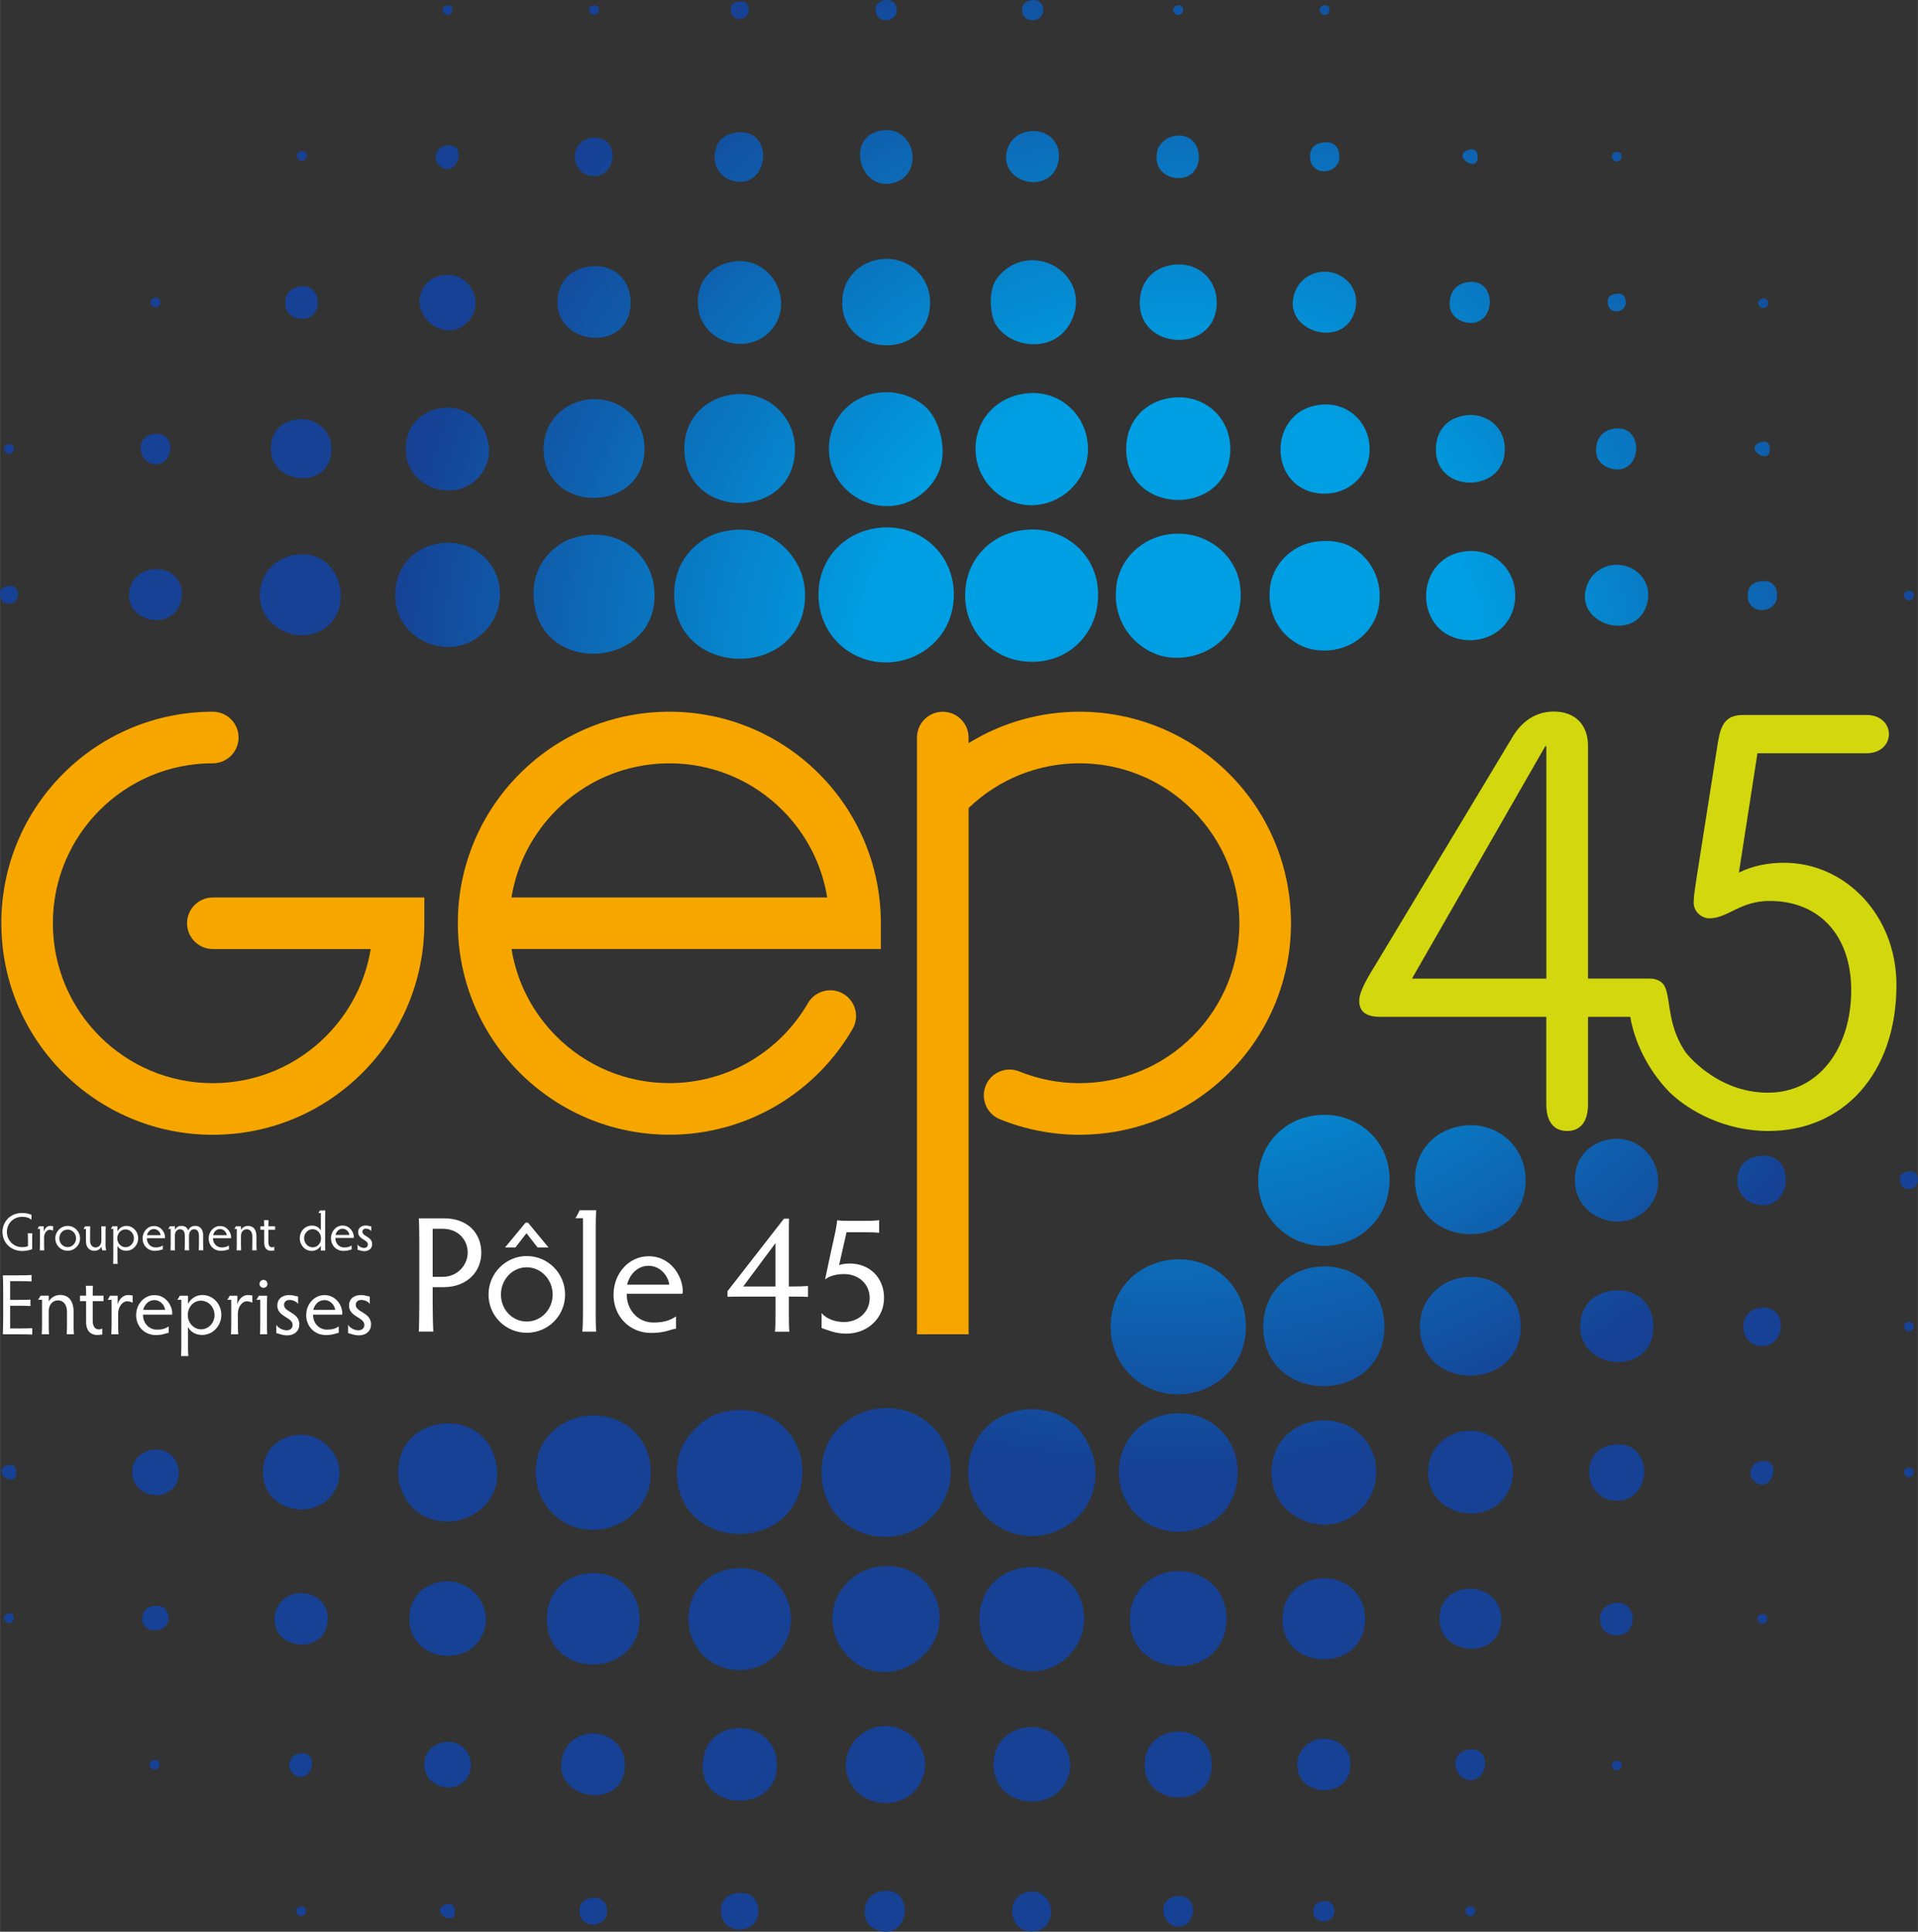 <?xml version="1.0" encoding="UTF-8"?>
<svg xmlns="http://www.w3.org/2000/svg" xmlns:xlink="http://www.w3.org/1999/xlink" id="Calque_1" width="172.66mm" height="173.88mm" viewBox="0 0 489.42 492.9">
  <rect x="0" y="0" width="489.42" height="492.9" fill="#333333" stroke="none"/>
  <defs>
    <style>.cls-1{fill:url(#radial-gradient-30);}.cls-1,.cls-2,.cls-3,.cls-4,.cls-5,.cls-6,.cls-7,.cls-8,.cls-9,.cls-10,.cls-11,.cls-12,.cls-13,.cls-14,.cls-15,.cls-16,.cls-17,.cls-18,.cls-19,.cls-20,.cls-21,.cls-22,.cls-23,.cls-24,.cls-25,.cls-26,.cls-27,.cls-28,.cls-29,.cls-30,.cls-31,.cls-32,.cls-33,.cls-34,.cls-35,.cls-36,.cls-37,.cls-38,.cls-39,.cls-40,.cls-41,.cls-42,.cls-43,.cls-44,.cls-45,.cls-46,.cls-47,.cls-48,.cls-49,.cls-50,.cls-51,.cls-52,.cls-53,.cls-54,.cls-55,.cls-56,.cls-57,.cls-58,.cls-59,.cls-60,.cls-61,.cls-62,.cls-63,.cls-64,.cls-65,.cls-66,.cls-67,.cls-68,.cls-69,.cls-70,.cls-71,.cls-72,.cls-73,.cls-74,.cls-75,.cls-76,.cls-77,.cls-78,.cls-79,.cls-80,.cls-81,.cls-82,.cls-83,.cls-84,.cls-85,.cls-86,.cls-87,.cls-88,.cls-89,.cls-90,.cls-91,.cls-92,.cls-93,.cls-94,.cls-95,.cls-96,.cls-97,.cls-98,.cls-99,.cls-100,.cls-101,.cls-102,.cls-103,.cls-104,.cls-105,.cls-106,.cls-107,.cls-108,.cls-109,.cls-110,.cls-111,.cls-112,.cls-113,.cls-114{fill-rule:evenodd;}.cls-2{fill:url(#radial-gradient-33);}.cls-3{fill:url(#radial-gradient-32);}.cls-4{fill:url(#radial-gradient-40);}.cls-5{fill:url(#radial-gradient-45);}.cls-6{fill:url(#radial-gradient-46);}.cls-7{fill:url(#radial-gradient-20);}.cls-8{fill:url(#radial-gradient-21);}.cls-9{fill:url(#radial-gradient-48);}.cls-10{fill:url(#radial-gradient-47);}.cls-11{fill:url(#radial-gradient-57);}.cls-12{fill:url(#radial-gradient-58);}.cls-13{fill:url(#radial-gradient-49);}.cls-14{fill:url(#radial-gradient-41);}.cls-15{fill:url(#radial-gradient-42);}.cls-16{fill:url(#radial-gradient-43);}.cls-17{fill:url(#radial-gradient-44);}.cls-18{fill:url(#radial-gradient-56);}.cls-19{fill:url(#radial-gradient-50);}.cls-20{fill:url(#radial-gradient-55);}.cls-21{fill:url(#radial-gradient-54);}.cls-22{fill:url(#radial-gradient-53);}.cls-23{fill:url(#radial-gradient-25);}.cls-24{fill:url(#radial-gradient-52);}.cls-25{fill:url(#radial-gradient-59);}.cls-26{fill:url(#radial-gradient-51);}.cls-27{fill:url(#radial-gradient-34);}.cls-28{fill:url(#radial-gradient-29);}.cls-29{fill:url(#radial-gradient-28);}.cls-30{fill:url(#radial-gradient-23);}.cls-31{fill:url(#radial-gradient-35);}.cls-32{fill:url(#radial-gradient-22);}.cls-33{fill:url(#radial-gradient-27);}.cls-34{fill:url(#radial-gradient-26);}.cls-35{fill:url(#radial-gradient-24);}.cls-36{fill:url(#radial-gradient-39);}.cls-37{fill:url(#radial-gradient-36);}.cls-38{fill:url(#radial-gradient-37);}.cls-39{fill:url(#radial-gradient-31);}.cls-40{fill:url(#radial-gradient-38);}.cls-41{fill:url(#radial-gradient-13);}.cls-42{fill:url(#radial-gradient-14);}.cls-43{fill:url(#radial-gradient-12);}.cls-44{fill:url(#radial-gradient-15);}.cls-45{fill:url(#radial-gradient-16);}.cls-46{fill:url(#radial-gradient-17);}.cls-47{fill:url(#radial-gradient-18);}.cls-48{fill:url(#radial-gradient-11);}.cls-49{fill:url(#radial-gradient-10);}.cls-50{fill:url(#radial-gradient-19);}.cls-51{fill:url(#radial-gradient-88);}.cls-52{fill:url(#radial-gradient-82);}.cls-53{fill:url(#radial-gradient-85);}.cls-54{fill:url(#radial-gradient-80);}.cls-55{fill:url(#radial-gradient-84);}.cls-56{fill:url(#radial-gradient-89);}.cls-57{fill:url(#radial-gradient-87);}.cls-58{fill:url(#radial-gradient-86);}.cls-59{fill:url(#radial-gradient-83);}.cls-60{fill:url(#radial-gradient-78);}.cls-61{fill:url(#radial-gradient-77);}.cls-62{fill:url(#radial-gradient-79);}.cls-63{fill:url(#radial-gradient-75);}.cls-64{fill:url(#radial-gradient-62);}.cls-65{fill:url(#radial-gradient-61);}.cls-66{fill:url(#radial-gradient-60);}.cls-67{fill:url(#radial-gradient-65);}.cls-68{fill:url(#radial-gradient-63);}.cls-69{fill:url(#radial-gradient-64);}.cls-70{fill:url(#radial-gradient-66);}.cls-71{fill:url(#radial-gradient-91);}.cls-72{fill:url(#radial-gradient-93);}.cls-73{fill:url(#radial-gradient-92);}.cls-74{fill:url(#radial-gradient-94);}.cls-75{fill:url(#radial-gradient-99);}.cls-76{fill:url(#radial-gradient-71);}.cls-77{fill:url(#radial-gradient-72);}.cls-78{fill:url(#radial-gradient-70);}.cls-79{fill:url(#radial-gradient-76);}.cls-80{fill:url(#radial-gradient-74);}.cls-81{fill:url(#radial-gradient-73);}.cls-82{fill:url(#radial-gradient-68);}.cls-83{fill:url(#radial-gradient-67);}.cls-84{fill:url(#radial-gradient-69);}.cls-85{fill:url(#radial-gradient-90);}.cls-86{fill:url(#radial-gradient-81);}.cls-87{fill:url(#radial-gradient-95);}.cls-88{fill:url(#radial-gradient-96);}.cls-89{fill:url(#radial-gradient-97);}.cls-90{fill:url(#radial-gradient-98);}.cls-91{fill:url(#radial-gradient);}.cls-115{fill:#f7a600;}.cls-116{fill:#fff;}.cls-117{fill:#d3d80e;}.cls-92{fill:url(#radial-gradient-110);}.cls-93{fill:url(#radial-gradient-111);}.cls-94{fill:url(#radial-gradient-114);}.cls-95{fill:url(#radial-gradient-113);}.cls-96{fill:url(#radial-gradient-112);}.cls-97{fill:url(#radial-gradient-104);}.cls-98{fill:url(#radial-gradient-106);}.cls-99{fill:url(#radial-gradient-109);}.cls-100{fill:url(#radial-gradient-107);}.cls-101{fill:url(#radial-gradient-105);}.cls-102{fill:url(#radial-gradient-108);}.cls-103{fill:url(#radial-gradient-103);}.cls-104{fill:url(#radial-gradient-102);}.cls-105{fill:url(#radial-gradient-101);}.cls-106{fill:url(#radial-gradient-100);}.cls-107{fill:url(#radial-gradient-5);}.cls-108{fill:url(#radial-gradient-3);}.cls-109{fill:url(#radial-gradient-6);}.cls-110{fill:url(#radial-gradient-2);}.cls-111{fill:url(#radial-gradient-4);}.cls-112{fill:url(#radial-gradient-9);}.cls-113{fill:url(#radial-gradient-8);}.cls-114{fill:url(#radial-gradient-7);}</style>
    <radialGradient id="radial-gradient" cx="298.64" cy="175.65" fx="298.64" fy="175.65" r="314.28" gradientTransform="matrix(1, 0, 0, 1, 0, 0)" gradientUnits="userSpaceOnUse">
      <stop offset=".25" stop-color="#009fe3"></stop>
      <stop offset=".64" stop-color="#164194"></stop>
    </radialGradient>
    <radialGradient id="radial-gradient-2" cx="298.64" fx="298.64" r="314.28" xlink:href="#radial-gradient"></radialGradient>
    <radialGradient id="radial-gradient-3" cx="298.69" cy="175.7" fx="298.69" fy="175.7" r="314.4" xlink:href="#radial-gradient"></radialGradient>
    <radialGradient id="radial-gradient-4" cx="298.63" cy="175.61" fx="298.63" fy="175.61" r="314.25" xlink:href="#radial-gradient"></radialGradient>
    <radialGradient id="radial-gradient-5" cx="298.65" cy="175.61" fx="298.65" fy="175.61" r="314.25" xlink:href="#radial-gradient"></radialGradient>
    <radialGradient id="radial-gradient-6" cx="298.65" cy="175.61" fx="298.65" fy="175.61" r="314.21" xlink:href="#radial-gradient"></radialGradient>
    <radialGradient id="radial-gradient-7" cx="298.66" cy="175.61" fx="298.66" fy="175.61" r="314.22" xlink:href="#radial-gradient"></radialGradient>
    <radialGradient id="radial-gradient-8" cx="298.65" cy="175.66" fx="298.65" fy="175.66" r="314.3" xlink:href="#radial-gradient"></radialGradient>
    <radialGradient id="radial-gradient-9" cx="298.65" cy="175.67" fx="298.65" fy="175.67" r="314.34" xlink:href="#radial-gradient"></radialGradient>
    <radialGradient id="radial-gradient-10" cx="298.65" cy="175.67" fx="298.65" fy="175.67" r="314.32" xlink:href="#radial-gradient"></radialGradient>
    <radialGradient id="radial-gradient-11" cx="298.65" cy="175.67" fx="298.65" fy="175.67" r="314.33" xlink:href="#radial-gradient"></radialGradient>
    <radialGradient id="radial-gradient-12" cx="298.65" cy="175.67" fx="298.65" fy="175.67" r="314.33" xlink:href="#radial-gradient"></radialGradient>
    <radialGradient id="radial-gradient-13" cx="298.64" cy="175.67" fx="298.64" fy="175.67" r="314.34" xlink:href="#radial-gradient"></radialGradient>
    <radialGradient id="radial-gradient-14" cx="298.65" cy="175.68" fx="298.65" fy="175.68" r="314.33" xlink:href="#radial-gradient"></radialGradient>
    <radialGradient id="radial-gradient-15" cx="298.63" cy="175.65" fx="298.63" fy="175.65" r="314.32" xlink:href="#radial-gradient"></radialGradient>
    <radialGradient id="radial-gradient-16" cx="298.62" cy="175.65" fx="298.62" fy="175.65" r="314.28" xlink:href="#radial-gradient"></radialGradient>
    <radialGradient id="radial-gradient-17" cx="298.67" cy="175.64" fx="298.67" fy="175.64" r="314.27" xlink:href="#radial-gradient"></radialGradient>
    <radialGradient id="radial-gradient-18" cx="298.65" cy="175.67" fx="298.65" fy="175.67" r="314.32" xlink:href="#radial-gradient"></radialGradient>
    <radialGradient id="radial-gradient-19" cx="298.65" cy="175.67" fx="298.65" fy="175.67" r="314.33" xlink:href="#radial-gradient"></radialGradient>
    <radialGradient id="radial-gradient-20" cx="298.65" cy="175.66" fx="298.65" fy="175.66" r="314.31" xlink:href="#radial-gradient"></radialGradient>
    <radialGradient id="radial-gradient-21" cx="298.65" cy="175.66" fx="298.65" fy="175.66" r="314.31" xlink:href="#radial-gradient"></radialGradient>
    <radialGradient id="radial-gradient-22" cx="298.66" cy="175.66" fx="298.66" fy="175.66" r="314.32" xlink:href="#radial-gradient"></radialGradient>
    <radialGradient id="radial-gradient-23" cx="298.65" cy="175.66" fx="298.65" fy="175.66" r="314.31" xlink:href="#radial-gradient"></radialGradient>
    <radialGradient id="radial-gradient-24" cx="298.64" cy="175.67" fx="298.64" fy="175.67" r="314.31" xlink:href="#radial-gradient"></radialGradient>
    <radialGradient id="radial-gradient-25" cx="298.65" cy="175.65" fx="298.65" fy="175.65" r="314.3" xlink:href="#radial-gradient"></radialGradient>
    <radialGradient id="radial-gradient-26" cx="298.66" cy="175.66" fx="298.66" fy="175.66" r="314.32" xlink:href="#radial-gradient"></radialGradient>
    <radialGradient id="radial-gradient-27" cx="298.62" cy="175.66" fx="298.62" fy="175.66" r="314.36" xlink:href="#radial-gradient"></radialGradient>
    <radialGradient id="radial-gradient-28" cx="298.71" cy="175.7" fx="298.71" fy="175.7" r="314.39" xlink:href="#radial-gradient"></radialGradient>
    <radialGradient id="radial-gradient-29" cx="298.69" cy="175.69" fx="298.69" fy="175.69" r="314.27" xlink:href="#radial-gradient"></radialGradient>
    <radialGradient id="radial-gradient-30" cx="298.65" cy="175.66" fx="298.65" fy="175.66" r="314.3" xlink:href="#radial-gradient"></radialGradient>
    <radialGradient id="radial-gradient-31" cx="298.65" cy="175.66" fx="298.65" fy="175.66" r="314.31" xlink:href="#radial-gradient"></radialGradient>
    <radialGradient id="radial-gradient-32" cx="298.65" cy="175.66" fx="298.65" fy="175.66" r="314.31" xlink:href="#radial-gradient"></radialGradient>
    <radialGradient id="radial-gradient-33" cx="298.65" cy="175.66" fx="298.65" fy="175.66" r="314.31" xlink:href="#radial-gradient"></radialGradient>
    <radialGradient id="radial-gradient-34" cx="298.65" cy="175.66" fx="298.65" fy="175.66" r="314.31" xlink:href="#radial-gradient"></radialGradient>
    <radialGradient id="radial-gradient-35" cx="298.65" cy="175.66" fx="298.65" fy="175.66" r="314.3" xlink:href="#radial-gradient"></radialGradient>
    <radialGradient id="radial-gradient-36" cx="298.65" cy="175.66" fx="298.65" fy="175.66" r="314.31" xlink:href="#radial-gradient"></radialGradient>
    <radialGradient id="radial-gradient-37" cx="298.65" cy="175.67" fx="298.65" fy="175.67" r="314.33" xlink:href="#radial-gradient"></radialGradient>
    <radialGradient id="radial-gradient-38" cx="298.66" cy="175.66" fx="298.66" fy="175.66" r="314.33" xlink:href="#radial-gradient"></radialGradient>
    <radialGradient id="radial-gradient-39" cx="298.64" cy="175.66" fx="298.64" fy="175.66" r="314.32" xlink:href="#radial-gradient"></radialGradient>
    <radialGradient id="radial-gradient-40" cx="298.68" cy="175.65" fx="298.68" fy="175.65" r="314.34" xlink:href="#radial-gradient"></radialGradient>
    <radialGradient id="radial-gradient-41" cx="298.59" cy="175.65" fx="298.59" fy="175.65" r="314.41" xlink:href="#radial-gradient"></radialGradient>
    <radialGradient id="radial-gradient-42" cx="298.64" cy="175.66" fx="298.64" fy="175.66" r="314.3" xlink:href="#radial-gradient"></radialGradient>
    <radialGradient id="radial-gradient-43" cx="298.65" cy="175.66" fx="298.65" fy="175.66" r="314.31" xlink:href="#radial-gradient"></radialGradient>
    <radialGradient id="radial-gradient-44" cx="298.65" cy="175.66" fx="298.65" fy="175.66" r="314.3" xlink:href="#radial-gradient"></radialGradient>
    <radialGradient id="radial-gradient-45" cx="298.65" cy="175.66" fx="298.65" fy="175.66" r="314.32" xlink:href="#radial-gradient"></radialGradient>
    <radialGradient id="radial-gradient-46" cx="298.65" cy="175.66" fx="298.65" fy="175.66" r="314.31" xlink:href="#radial-gradient"></radialGradient>
    <radialGradient id="radial-gradient-47" cx="298.65" cy="175.66" fx="298.65" fy="175.66" r="314.32" xlink:href="#radial-gradient"></radialGradient>
    <radialGradient id="radial-gradient-48" cx="298.65" cy="175.66" fx="298.65" fy="175.66" r="314.34" xlink:href="#radial-gradient"></radialGradient>
    <radialGradient id="radial-gradient-49" cx="298.65" cy="175.66" fx="298.65" fy="175.66" r="314.31" xlink:href="#radial-gradient"></radialGradient>
    <radialGradient id="radial-gradient-50" cx="298.65" cy="175.66" fx="298.65" fy="175.66" r="314.31" xlink:href="#radial-gradient"></radialGradient>
    <radialGradient id="radial-gradient-51" cx="298.65" cy="175.66" fx="298.65" fy="175.66" r="314.32" xlink:href="#radial-gradient"></radialGradient>
    <radialGradient id="radial-gradient-52" cx="298.65" cy="175.66" fx="298.65" fy="175.66" r="314.3" xlink:href="#radial-gradient"></radialGradient>
    <radialGradient id="radial-gradient-53" cx="298.65" cy="175.66" fx="298.65" fy="175.66" r="314.31" xlink:href="#radial-gradient"></radialGradient>
    <radialGradient id="radial-gradient-54" cx="298.65" cy="175.67" fx="298.65" fy="175.67" r="314.3" xlink:href="#radial-gradient"></radialGradient>
    <radialGradient id="radial-gradient-55" cx="298.65" cy="175.65" fx="298.65" fy="175.65" r="314.31" xlink:href="#radial-gradient"></radialGradient>
    <radialGradient id="radial-gradient-56" cx="298.52" cy="175.67" fx="298.52" fy="175.67" r="314.52" xlink:href="#radial-gradient"></radialGradient>
    <radialGradient id="radial-gradient-57" cx="298.65" cy="175.65" fx="298.65" fy="175.65" r="314.33" xlink:href="#radial-gradient"></radialGradient>
    <radialGradient id="radial-gradient-58" cx="298.65" cy="175.66" fx="298.65" fy="175.66" r="314.32" xlink:href="#radial-gradient"></radialGradient>
    <radialGradient id="radial-gradient-59" cx="298.64" cy="175.66" fx="298.64" fy="175.66" r="314.33" xlink:href="#radial-gradient"></radialGradient>
    <radialGradient id="radial-gradient-60" cx="298.62" cy="175.65" fx="298.62" fy="175.65" r="314.35" xlink:href="#radial-gradient"></radialGradient>
    <radialGradient id="radial-gradient-61" cx="298.64" cy="175.66" fx="298.64" fy="175.66" r="314.32" xlink:href="#radial-gradient"></radialGradient>
    <radialGradient id="radial-gradient-62" cx="298.65" cy="175.67" fx="298.65" fy="175.67" r="314.31" xlink:href="#radial-gradient"></radialGradient>
    <radialGradient id="radial-gradient-63" cx="298.65" cy="175.66" fx="298.65" fy="175.66" r="314.32" xlink:href="#radial-gradient"></radialGradient>
    <radialGradient id="radial-gradient-64" cx="298.65" cy="175.66" fx="298.65" fy="175.66" r="314.31" xlink:href="#radial-gradient"></radialGradient>
    <radialGradient id="radial-gradient-65" cx="298.66" cy="175.66" fx="298.66" fy="175.66" r="314.3" xlink:href="#radial-gradient"></radialGradient>
    <radialGradient id="radial-gradient-66" cx="298.64" cy="175.65" fx="298.64" fy="175.65" r="314.33" xlink:href="#radial-gradient"></radialGradient>
    <radialGradient id="radial-gradient-67" cx="298.52" cy="175.8" fx="298.52" fy="175.8" r="314.32" xlink:href="#radial-gradient"></radialGradient>
    <radialGradient id="radial-gradient-68" cx="298.65" cy="175.67" fx="298.65" fy="175.67" r="314.3" xlink:href="#radial-gradient"></radialGradient>
    <radialGradient id="radial-gradient-69" cx="298.65" cy="175.66" fx="298.65" fy="175.66" r="314.32" xlink:href="#radial-gradient"></radialGradient>
    <radialGradient id="radial-gradient-70" cx="298.65" cy="175.64" fx="298.65" fy="175.64" r="314.34" xlink:href="#radial-gradient"></radialGradient>
    <radialGradient id="radial-gradient-71" cx="298.65" cy="175.67" fx="298.65" fy="175.67" r="314.31" xlink:href="#radial-gradient"></radialGradient>
    <radialGradient id="radial-gradient-72" cx="298.65" cy="175.65" fx="298.65" fy="175.65" r="314.33" xlink:href="#radial-gradient"></radialGradient>
    <radialGradient id="radial-gradient-73" cx="298.65" cy="175.66" fx="298.65" fy="175.66" r="314.32" xlink:href="#radial-gradient"></radialGradient>
    <radialGradient id="radial-gradient-74" cx="298.65" cy="175.66" fx="298.65" fy="175.66" r="314.32" xlink:href="#radial-gradient"></radialGradient>
    <radialGradient id="radial-gradient-75" cx="298.64" cy="175.66" fx="298.64" fy="175.66" r="314.32" xlink:href="#radial-gradient"></radialGradient>
    <radialGradient id="radial-gradient-76" cx="298.64" cy="175.66" fx="298.64" fy="175.66" r="314.31" xlink:href="#radial-gradient"></radialGradient>
    <radialGradient id="radial-gradient-77" cx="298.65" cy="175.69" fx="298.65" fy="175.69" r="314.28" xlink:href="#radial-gradient"></radialGradient>
    <radialGradient id="radial-gradient-78" cx="298.65" cy="175.65" fx="298.65" fy="175.65" r="314.32" xlink:href="#radial-gradient"></radialGradient>
    <radialGradient id="radial-gradient-79" cx="298.69" cy="175.7" fx="298.69" fy="175.7" r="314.24" xlink:href="#radial-gradient"></radialGradient>
    <radialGradient id="radial-gradient-80" cx="298.72" cy="175.73" fx="298.72" fy="175.73" r="314.33" xlink:href="#radial-gradient"></radialGradient>
    <radialGradient id="radial-gradient-81" cx="298.52" cy="175.66" fx="298.52" fy="175.66" r="314.41" xlink:href="#radial-gradient"></radialGradient>
    <radialGradient id="radial-gradient-82" cx="298.65" cy="175.65" fx="298.65" fy="175.65" r="314.32" xlink:href="#radial-gradient"></radialGradient>
    <radialGradient id="radial-gradient-83" cx="298.65" cy="175.67" fx="298.65" fy="175.67" r="314.3" xlink:href="#radial-gradient"></radialGradient>
    <radialGradient id="radial-gradient-84" cx="298.65" cy="175.66" fx="298.65" fy="175.66" r="314.31" xlink:href="#radial-gradient"></radialGradient>
    <radialGradient id="radial-gradient-85" cx="298.65" cy="175.65" fx="298.65" fy="175.65" r="314.33" xlink:href="#radial-gradient"></radialGradient>
    <radialGradient id="radial-gradient-86" cx="298.65" cy="175.66" fx="298.65" fy="175.66" r="314.32" xlink:href="#radial-gradient"></radialGradient>
    <radialGradient id="radial-gradient-87" cx="298.65" cy="175.67" fx="298.65" fy="175.67" r="314.31" xlink:href="#radial-gradient"></radialGradient>
    <radialGradient id="radial-gradient-88" cx="298.66" cy="175.67" fx="298.66" fy="175.67" r="314.31" xlink:href="#radial-gradient"></radialGradient>
    <radialGradient id="radial-gradient-89" cx="298.65" cy="175.66" fx="298.65" fy="175.66" r="314.31" xlink:href="#radial-gradient"></radialGradient>
    <radialGradient id="radial-gradient-90" cx="298.66" cy="175.7" fx="298.66" fy="175.7" r="314.28" xlink:href="#radial-gradient"></radialGradient>
    <radialGradient id="radial-gradient-91" cx="298.62" cy="175.7" fx="298.62" fy="175.7" r="314.3" xlink:href="#radial-gradient"></radialGradient>
    <radialGradient id="radial-gradient-92" cx="298.58" cy="175.68" fx="298.58" fy="175.68" r="314.26" xlink:href="#radial-gradient"></radialGradient>
    <radialGradient id="radial-gradient-93" cx="298.64" cy="175.55" fx="298.64" fy="175.55" r="314.37" xlink:href="#radial-gradient"></radialGradient>
    <radialGradient id="radial-gradient-94" cx="298.61" cy="175.7" fx="298.61" fy="175.7" r="314.31" xlink:href="#radial-gradient"></radialGradient>
    <radialGradient id="radial-gradient-95" cx="298.65" cy="175.66" fx="298.65" fy="175.66" r="314.31" xlink:href="#radial-gradient"></radialGradient>
    <radialGradient id="radial-gradient-96" cx="298.65" cy="175.66" fx="298.65" fy="175.66" r="314.31" xlink:href="#radial-gradient"></radialGradient>
    <radialGradient id="radial-gradient-97" cx="298.65" cy="175.69" fx="298.65" fy="175.69" r="314.28" xlink:href="#radial-gradient"></radialGradient>
    <radialGradient id="radial-gradient-98" cx="298.65" cy="175.67" fx="298.65" fy="175.67" r="314.31" xlink:href="#radial-gradient"></radialGradient>
    <radialGradient id="radial-gradient-99" cx="298.66" cy="175.65" fx="298.66" fy="175.65" r="314.32" xlink:href="#radial-gradient"></radialGradient>
    <radialGradient id="radial-gradient-100" cx="298.65" cy="175.65" fx="298.65" fy="175.65" r="314.32" xlink:href="#radial-gradient"></radialGradient>
    <radialGradient id="radial-gradient-101" cx="298.65" cy="175.68" fx="298.65" fy="175.68" r="314.29" xlink:href="#radial-gradient"></radialGradient>
    <radialGradient id="radial-gradient-102" cx="298.65" cy="175.6" fx="298.65" fy="175.6" r="314.37" xlink:href="#radial-gradient"></radialGradient>
    <radialGradient id="radial-gradient-103" cx="298.69" cy="175.6" fx="298.69" fy="175.6" r="314.37" xlink:href="#radial-gradient"></radialGradient>
    <radialGradient id="radial-gradient-104" cx="298.75" cy="175.93" fx="298.75" fy="175.93" r="314.21" xlink:href="#radial-gradient"></radialGradient>
    <radialGradient id="radial-gradient-105" cx="298.67" cy="175.94" fx="298.67" fy="175.94" r="314.03" xlink:href="#radial-gradient"></radialGradient>
    <radialGradient id="radial-gradient-106" cx="298.65" cy="175.63" fx="298.65" fy="175.63" r="314.34" xlink:href="#radial-gradient"></radialGradient>
    <radialGradient id="radial-gradient-107" cx="298.65" cy="175.72" fx="298.65" fy="175.72" r="314.26" xlink:href="#radial-gradient"></radialGradient>
    <radialGradient id="radial-gradient-108" cx="298.67" cy="175.68" fx="298.67" fy="175.68" r="314.3" xlink:href="#radial-gradient"></radialGradient>
    <radialGradient id="radial-gradient-109" cx="298.65" cy="175.65" fx="298.65" fy="175.65" r="314.32" xlink:href="#radial-gradient"></radialGradient>
    <radialGradient id="radial-gradient-110" cx="298.66" cy="175.72" fx="298.66" fy="175.72" r="314.27" xlink:href="#radial-gradient"></radialGradient>
    <radialGradient id="radial-gradient-111" cx="298.67" cy="175.58" fx="298.67" fy="175.58" r="314.39" xlink:href="#radial-gradient"></radialGradient>
    <radialGradient id="radial-gradient-112" cx="298.66" cy="175.61" fx="298.66" fy="175.61" r="314.35" xlink:href="#radial-gradient"></radialGradient>
    <radialGradient id="radial-gradient-113" cx="298.64" cy="175.7" fx="298.64" fy="175.7" r="314.28" xlink:href="#radial-gradient"></radialGradient>
    <radialGradient id="radial-gradient-114" cx="298.71" cy="175.7" fx="298.71" fy="175.7" r="314.26" xlink:href="#radial-gradient"></radialGradient>
  </defs>
  <g>
    <path class="cls-91" d="M225.7,.06c1.97-.36,3.03,.86,3.11,2.28,.21,3.6-5.4,3.86-5.4,.21,0-1.4,.83-2.23,2.28-2.49Z"></path>
    <path class="cls-110" d="M263.08,.06c1.97-.36,3.03,.86,3.11,2.28,.21,3.6-5.4,3.86-5.4,.21,0-1.4,.83-2.23,2.28-2.49Z"></path>
    <path class="cls-108" d="M188.12,.48c2-.55,2.75,.46,2.91,1.66,.43,3.24-4.35,3.79-4.57,.63-.1-1.49,.36-1.93,1.66-2.28Z"></path>
    <path class="cls-111" d="M113.58,1.51c2.41-.94,2.41,2.55,.42,2.29-.8-.11-1.74-1.51-.42-2.29Z"></path>
    <path class="cls-107" d="M150.96,1.51c2.42-.94,2.42,2.55,.42,2.29-.8-.11-1.75-1.51-.42-2.29Z"></path>
    <path class="cls-109" d="M300.04,1.51c2.41-.94,2.41,2.55,.41,2.29-.8-.11-1.74-1.51-.41-2.29Z"></path>
    <path class="cls-114" d="M337.4,1.51c2.42-.94,2.42,2.55,.41,2.29-.81-.11-1.75-1.51-.41-2.29Z"></path>
    <path class="cls-113" d="M224.88,33.3c8.37-1.41,10.91,10.35,3.94,13.08-9.12,3.58-13.67-11.44-3.94-13.08Z"></path>
    <path class="cls-112" d="M262.66,33.51c5.52-.71,8.92,4.09,7.06,8.93-2.91,7.55-15.79,3.68-12.45-4.99,.63-1.65,2.42-3.56,5.4-3.95Z"></path>
    <path class="cls-49" d="M187.29,33.92c10.72-2.15,9.35,15.33-.83,12.06-2.41-.78-5.19-3.79-3.74-8.31,.46-1.42,1.71-3.16,4.57-3.74Z"></path>
    <path class="cls-48" d="M299.41,34.76c7.66-1.66,8.64,9.44,2.49,10.59-3.15,.59-7.64-1.35-6.64-6.64,.3-1.61,1.81-3.44,4.15-3.94Z"></path>
    <path class="cls-43" d="M150.96,35.17c7.29-.93,6.74,9.77,.62,9.77s-6.73-8.98-.62-9.77Z"></path>
    <path class="cls-41" d="M337.2,36.42c3.14-.65,4.67,1.16,4.57,3.74-.19,4.58-7.7,5-7.48-.41,.08-1.84,.92-2.91,2.91-3.32Z"></path>
    <path class="cls-42" d="M113.38,37.25c6.41-1.64,3.3,8.97-1.25,4.99-1.76-1.55-1.02-4.4,1.25-4.99Z"></path>
    <path class="cls-44" d="M374.57,38.29c1.76-.63,2.4,.32,2.49,1.46,.39,4.76-6.78,.09-2.49-1.46Z"></path>
    <path class="cls-45" d="M76.42,38.71c2.42-.95,2.42,2.55,.42,2.28-.8-.11-1.74-1.51-.42-2.28Z"></path>
    <path class="cls-46" d="M411.94,38.92c2.41-.95,2.41,2.54,.42,2.28-.81-.1-1.75-1.51-.42-2.28Z"></path>
    <path class="cls-47" d="M224.88,66.13c6.83-.76,12.36,4.37,12.45,10.8,.23,15.02-22.42,14.75-22.42,.2,0-6.08,4.41-10.38,9.97-11.01Z"></path>
    <path class="cls-50" d="M261.62,66.54c8.57-1.3,16.32,7.17,11.42,15.99-4.37,7.87-15.64,6.23-19.1,0-1.27-2.29-1.69-7.75,0-10.8,1.08-1.94,3.97-4.62,7.68-5.19Z"></path>
    <path class="cls-7" d="M187.08,66.75c10.22-1.54,16.28,11.12,9.13,18.07-6.17,6-17.06,2.23-18.06-6.23-.78-6.54,3.27-10.99,8.93-11.84Z"></path>
    <path class="cls-8" d="M299.2,67.58c5.78-.84,10.72,2.95,11.22,8.52,1.27,14.45-20.87,13.89-19.52,0,.47-4.83,3.79-7.86,8.3-8.52Z"></path>
    <path class="cls-32" d="M150.33,68c6.11-.84,10.59,3.22,10.59,9.14,0,12.69-18.46,11.4-18.68,.21-.1-4.94,2.87-8.63,8.09-9.35Z"></path>
    <path class="cls-30" d="M336.57,69.45c5.65-1,11.33,4.04,8.93,10.6-3.51,9.56-19.98,3.68-14.54-6.65,.95-1.8,2.98-3.47,5.6-3.94Z"></path>
    <path class="cls-35" d="M112.75,70.28c7.16-1.38,11.43,7.26,6.44,12.04-6.33,6.08-16.21-3.23-10.38-9.97,.89-1.03,2.06-1.71,3.95-2.08Z"></path>
    <path class="cls-23" d="M373.74,72.15c8.88-2.23,8.29,12.41-.21,9.97-1.97-.56-4.5-2.52-3.32-6.65,.36-1.25,1.45-2.8,3.53-3.33Z"></path>
    <path class="cls-34" d="M76,73.19c6.08-1.39,6.77,7.36,1.87,8.1-2.33,.36-5.79-.85-4.98-5.2,.21-1.11,1.26-2.48,3.12-2.91Z"></path>
    <path class="cls-33" d="M411.94,75.06c2-.54,2.74,.46,2.9,1.66,.44,3.24-4.35,3.79-4.57,.62-.1-1.48,.36-1.93,1.66-2.28Z"></path>
    <path class="cls-29" d="M39.04,76.1c2.42-.94,2.42,2.55,.42,2.29-.81-.11-1.74-1.5-.42-2.29Z"></path>
    <path class="cls-28" d="M449.32,76.31c2.42-.95,2.41,2.55,.42,2.28-.81-.11-1.75-1.51-.42-2.28Z"></path>
    <path class="cls-1" d="M224.25,100.2c5.27-.67,9.84,1.53,12.25,3.94,3.46,3.47,5.54,11.4,2.69,17.04-2.08,4.13-6.36,7.37-11.41,7.89-8.63,.89-17.11-6.21-16.2-15.99,.62-6.69,5.66-11.99,12.66-12.88Z"></path>
    <path class="cls-39" d="M261.62,100.4c9.12-1.15,16.43,6.08,15.98,14.96-.48,9.49-10.79,16.59-20.34,12.25-4.08-1.84-8.67-6.67-8.31-13.91,.36-7.1,5.61-12.41,12.67-13.3Z"></path>
    <path class="cls-3" d="M187.5,100.61c8.5-.83,15.36,5.74,15.36,13.92,0,18.38-27.96,18.44-28.24,.21-.12-8.04,5.56-13.42,12.88-14.13Z"></path>
    <path class="cls-2" d="M299.41,101.44c7.87-.76,14.54,4.99,14.54,13.09,0,17.36-26.58,17.42-26.58,0,0-7.21,5.01-12.4,12.04-13.09Z"></path>
    <path class="cls-27" d="M151.16,101.86c6.92-.28,13.2,4.66,13.29,12.46,.19,16.83-25.75,17.05-25.75,.21,0-7.03,5.41-12.38,12.46-12.67Z"></path>
    <path class="cls-31" d="M336.57,103.31c7.27-.97,12.41,4.3,12.88,10.18,.6,7.63-5.32,12.79-12.04,12.46-13.92-.67-14.21-20.87-.83-22.64Z"></path>
    <path class="cls-37" d="M112.54,104.14c10.22-1.54,16.29,11.13,9.14,18.08-6.17,6-17.06,2.23-18.06-6.23-.77-6.55,3.27-10.98,8.92-11.85Z"></path>
    <path class="cls-38" d="M373.74,106.01c5.23-.84,9.63,2.63,10.17,7.27,1.53,13.03-18.82,13.22-17.44,.21,.41-3.88,2.89-6.77,7.27-7.48Z"></path>
    <path class="cls-40" d="M75.59,107.05c4.65-.73,8.55,2.51,8.93,6.65,.99,11.1-14.58,10.47-15.36,1.66-.43-4.82,2.29-7.66,6.44-8.31Z"></path>
    <path class="cls-36" d="M411.11,109.54c8.88-2.24,8.29,12.41-.21,9.97-1.97-.57-4.51-2.52-3.32-6.65,.36-1.26,1.45-2.8,3.53-3.33Z"></path>
    <path class="cls-4" d="M38.84,110.79c6.21-1.29,5.73,7.5,1.04,7.69-4.19,.17-5.99-6.65-1.04-7.69Z"></path>
    <path class="cls-14" d="M449.11,112.87c1.76-.63,2.4,.32,2.49,1.45,.39,4.77-6.78,.08-2.49-1.45Z"></path>
    <path class="cls-15" d="M1.67,113.49c2.42-.95,2.42,2.55,.41,2.28-.8-.1-1.75-1.5-.41-2.28Z"></path>
    <path class="cls-16" d="M224.25,134.68c10.74-1.21,19.84,7.1,19.1,18.28-.63,9.48-8.09,15.35-15.79,16-10.44,.87-19.28-7.31-18.68-18.28,.47-8.59,6.86-15.04,15.36-16Z"></path>
    <path class="cls-17" d="M263.08,135.1c9.95-.24,18.97,8.22,16.81,20.15-1.54,8.57-9.59,15.16-19.93,13.3-8.38-1.51-14.93-9.53-13.49-19.32,1.13-7.69,7.49-13.91,16.61-14.12Z"></path>
    <path class="cls-5" d="M186.46,135.3c6.25-.79,10.84,1.46,14.12,4.78,2.63,2.68,5.36,7.2,4.77,13.51-1.8,19.34-31.26,19.25-33.22,.21-.87-8.44,3.43-13.74,7.89-16.41,1.64-.99,3.75-1.74,6.44-2.08Z"></path>
    <path class="cls-6" d="M298.16,136.34c9.73-1.36,17.31,5.45,18.28,13.09,1.53,12.06-8.5,19.53-18.28,18.28-6.85-.87-14.63-7.66-13.28-18.28,.89-7.03,6.65-12.15,13.28-13.09Z"></path>
    <path class="cls-10" d="M149.71,136.55c9.18-1.16,16.47,5.39,17.23,13.71,1.87,20.08-28.87,22.85-30.73,2.91-.69-7.34,3.16-12.17,7.06-14.54,1.61-.99,3.75-1.73,6.43-2.08Z"></path>
    <path class="cls-9" d="M335.74,138.21c3.29-.46,6.35-.02,8.51,1.04,3.91,1.91,8.69,7.03,7.68,14.96-.84,6.69-7.21,12.78-16.2,11.63-5.96-.75-12.84-6.62-11.63-16.2,.7-5.51,5.34-10.54,11.63-11.43Z"></path>
    <path class="cls-13" d="M112.34,138.63c8.6-1.21,16.08,5.46,15.15,14.54-.61,5.95-5.57,11.16-11.63,11.84-7.4,.83-15.95-4.81-14.94-14.75,.66-6.56,5.31-10.77,11.42-11.63Z"></path>
    <path class="cls-19" d="M373.74,140.71c7.27-.97,12.41,4.3,12.87,10.17,.61,7.64-5.32,12.79-12.04,12.46-13.92-.67-14.22-20.86-.83-22.64Z"></path>
    <path class="cls-26" d="M75.38,141.54c11.97-1.75,15.69,14.86,6.23,19.52-8.18,4.05-19.02-4.18-14.12-14.12,1.03-2.09,3.8-4.81,7.89-5.4Z"></path>
    <path class="cls-24" d="M411.11,144.24c5.64-1,11.33,4.03,8.93,10.59-3.51,9.56-19.98,3.68-14.53-6.65,.95-1.8,2.98-3.48,5.6-3.95Z"></path>
    <path class="cls-22" d="M38.84,145.27c5.51-.7,8.93,4.09,7.06,8.94-2.91,7.54-15.8,3.68-12.46-4.99,.64-1.65,2.43-3.56,5.4-3.95Z"></path>
    <path class="cls-21" d="M448.9,148.39c3.15-.65,4.67,1.17,4.57,3.75-.19,4.57-7.69,4.99-7.48-.41,.07-1.85,.91-2.92,2.9-3.34Z"></path>
    <path class="cls-20" d="M1.67,149.64c2-.54,2.74,.46,2.9,1.66,.44,3.23-4.35,3.79-4.56,.62-.1-1.48,.36-1.93,1.66-2.28Z"></path>
    <path class="cls-18" d="M486.48,150.88c2.42-.94,2.42,2.56,.42,2.29-.81-.11-1.75-1.51-.42-2.29Z"></path>
    <path class="cls-11" d="M337.4,284.47c9.91-.32,18.48,7.73,17.03,18.91-1.25,9.58-10.09,15.78-19.31,14.33-8.39-1.32-15.21-8.98-13.91-18.9,1.02-7.83,7.36-14.06,16.19-14.34Z"></path>
    <path class="cls-12" d="M373.94,287.17c8.51-.83,15.37,5.73,15.37,13.91,0,18.37-27.96,18.44-28.24,.21-.13-8.04,5.56-13.42,12.87-14.12Z"></path>
    <path class="cls-25" d="M410.9,290.7c10.21-1.54,16.28,11.13,9.14,18.07-6.17,6-17.07,2.23-18.07-6.23-.77-6.55,3.27-10.99,8.93-11.84Z"></path>
    <path class="cls-66" d="M448.28,295.06c10.72-2.16,9.35,15.33-.83,12.05-2.41-.78-5.2-3.79-3.74-8.31,.45-1.42,1.71-3.16,4.57-3.74Z"></path>
    <path class="cls-65" d="M486.48,299c2-.54,2.75,.47,2.91,1.67,.44,3.23-4.36,3.79-4.57,.62-.1-1.49,.36-1.93,1.66-2.29Z"></path>
    <path class="cls-64" d="M298.79,321.44c10.73-1.21,19.84,7.11,19.1,18.28-.63,9.49-8.08,15.36-15.78,16-10.45,.87-19.29-7.3-18.68-18.29,.47-8.59,6.86-15.04,15.36-15.99Z"></path>
    <path class="cls-68" d="M335.54,323.31c10.41-1.47,18.73,6.5,17.65,17.04-1.8,17.6-28.75,17.92-30.73,.21-1.08-9.67,5.54-16.18,13.08-17.24Z"></path>
    <path class="cls-69" d="M374.78,325.81c6.92-.28,13.2,4.66,13.29,12.46,.2,16.83-25.74,17.05-25.74,.21,0-7.04,5.4-12.39,12.46-12.67Z"></path>
    <path class="cls-67" d="M411.32,329.34c6.11-.84,10.59,3.22,10.59,9.14,0,12.69-18.46,11.39-18.68,.21-.1-4.95,2.87-8.65,8.09-9.35Z"></path>
    <path class="cls-70" d="M449.11,333.7c7.29-.93,6.73,9.76,.62,9.76s-6.73-8.98-.62-9.76Z"></path>
    <path class="cls-83" d="M486.48,337.44c2.42-.95,2.42,2.55,.42,2.28-.81-.11-1.75-1.51-.42-2.28Z"></path>
    <path class="cls-82" d="M223.83,359.46c8.56-1.09,14.09,3.66,16.41,7.48,7.04,11.56-2.4,26.41-15.99,25.13-8.73-.81-15.48-8.14-14.53-18.28,.34-3.62,1.75-5.97,2.28-6.85,1.98-3.25,6.28-6.78,11.83-7.48Z"></path>
    <path class="cls-84" d="M261.41,359.67c5.61-.68,10.7,1.74,13.5,4.57,1.67,1.69,4.25,6.15,4.57,10.18,.82,10.68-7.25,16.75-14.74,17.45-9.17,.85-18.29-6.46-17.65-17.24,.48-8.04,6.18-13.99,14.32-14.96Z"></path>
    <path class="cls-78" d="M187.08,359.87c9.76-1.1,18.08,6.33,17.65,16.41-.89,20.64-32.47,20.01-31.98-1.04,.13-5.36,2.11-7.96,4.36-10.38,2.31-2.49,4.85-4.42,9.97-4.99Z"></path>
    <path class="cls-76" d="M298.99,360.71c9.26-1.07,17.2,5.97,16.82,15.58-.39,9.81-8,14.23-14.33,14.54-9.18,.46-16.23-6.94-15.98-15.58,.22-7.94,5.93-13.66,13.49-14.54Z"></path>
    <path class="cls-77" d="M149.09,361.33c10.03-1.41,18.15,6.12,16.82,16.62-.9,7.06-7.71,13.41-16.82,12.26-6.51-.83-13.47-7.19-12.25-16.83,.81-6.36,5.98-11.16,12.25-12.05Z"></path>
    <path class="cls-81" d="M335.95,362.57c8.6-1.21,16.08,5.46,15.16,14.54-.61,5.96-5.57,11.17-11.63,11.85-7.4,.83-15.95-4.81-14.95-14.75,.67-6.56,5.31-10.77,11.42-11.64Z"></path>
    <path class="cls-80" d="M113.79,363.2c6.02-.25,10.81,3.2,12.46,8.72,3.95,13.18-11.19,20.55-19.93,13.72-3.19-2.5-6.04-7.92-4.15-13.93,.9-2.85,.97-2.52,2.07-3.95,1.78-2.28,5.02-4.38,9.55-4.56Z"></path>
    <path class="cls-63" d="M374.78,365.07c7.57-.38,14.68,8.3,9.55,16.41-5.2,8.21-19.75,5.23-19.93-5.61-.1-6.11,4.4-10.5,10.38-10.81Z"></path>
    <path class="cls-79" d="M76.21,366.11c7.28-.5,13.35,7.76,8.93,14.75-4.6,7.28-17.89,5.02-18.06-4.99-.1-5.76,3.81-9.39,9.14-9.77Z"></path>
    <path class="cls-61" d="M411.73,368.6c.85-.09,2.97-.02,3.94,.42,6.32,2.83,4.69,13.92-3.11,13.92-8.71,0-9.79-13.31-.83-14.34Z"></path>
    <path class="cls-60" d="M38.22,370.06c6.61-1.49,9.58,6.2,5.61,9.97-3.66,3.47-11.23,.61-9.96-5.82,.35-1.79,2.15-3.66,4.36-4.16Z"></path>
    <path class="cls-62" d="M448.9,372.96c6.41-1.64,3.29,8.97-1.24,4.99-1.77-1.55-1.02-4.41,1.24-4.99Z"></path>
    <path class="cls-54" d="M1.67,374c1.76-.64,2.4,.32,2.49,1.45,.39,4.76-6.78,.08-2.49-1.45Z"></path>
    <path class="cls-86" d="M486.48,374.63c2.42-.95,2.42,2.55,.42,2.28-.81-.12-1.75-1.51-.42-2.28Z"></path>
    <path class="cls-52" d="M224.04,399.76c7.33-1.03,12.62,2.81,14.74,8.11,5.37,13.38-12.24,25.26-22.42,14.75-1.18-1.22-2.35-2.98-2.91-4.36-3.69-9.19,2.91-17.41,10.59-18.5Z"></path>
    <path class="cls-59" d="M261.41,399.97c8.59-1.21,16.09,5.47,15.16,14.54-.61,5.95-5.57,11.16-11.63,11.83-7.4,.84-15.94-4.8-14.94-14.75,.66-6.55,5.31-10.77,11.41-11.63Z"></path>
    <path class="cls-55" d="M187.5,400.18c8.1-.79,14.33,5.44,14.33,12.88s-6.08,13.09-13.08,13.09c-7.57,0-13.08-5.9-13.08-13.09s4.99-12.21,11.83-12.88Z"></path>
    <path class="cls-53" d="M298.79,401.01c7.92-1.12,15.02,4.66,14.12,13.51-1.57,15.38-26.2,13.72-24.5-2.91,.5-4.95,4.33-9.74,10.38-10.6Z"></path>
    <path class="cls-58" d="M150.33,401.43c7.04-.63,12.87,4.45,12.87,11.63,0,15.41-23.45,15.58-23.67,.21-.09-6.17,3.97-11.24,10.8-11.84Z"></path>
    <path class="cls-57" d="M335.95,402.88c7.27-1.15,13.38,4.18,12.25,12.05-1.8,12.43-22.92,11.22-20.77-3.74,.64-4.41,4.25-7.64,8.52-8.31Z"></path>
    <path class="cls-51" d="M113.58,403.5c7.29-.5,13.35,7.76,8.93,14.75-4.6,7.27-17.88,5.01-18.06-4.99-.1-5.75,3.81-9.4,9.14-9.77Z"></path>
    <path class="cls-56" d="M374.78,405.37c4.05-.27,8.2,2.7,8.3,7.48,.23,10.92-15.78,9.94-15.78,.21,0-4.54,2.97-7.39,7.47-7.69Z"></path>
    <path class="cls-85" d="M75.38,406.62c4.75-.92,9.66,2.8,7.89,8.72-1.8,6.02-11.29,5.33-12.87,0-1.37-4.6,1.61-8.07,4.98-8.72Z"></path>
    <path class="cls-71" d="M411.53,409.11c6.08-1.39,6.77,7.35,1.87,8.11-2.33,.35-5.8-.85-4.99-5.2,.21-1.11,1.26-2.49,3.12-2.91Z"></path>
    <path class="cls-73" d="M39.46,409.74c1.95-.2,2.98,.87,3.32,1.87,1.95,5.59-8.35,6.09-6.23,0,.27-.79,1.27-1.7,2.91-1.87Z"></path>
    <path class="cls-72" d="M1.67,411.81c2.42-.94,2.42,2.55,.41,2.29-.8-.1-1.75-1.51-.41-2.29Z"></path>
    <path class="cls-74" d="M449.11,412.02c2.42-.95,2.42,2.55,.41,2.28-.81-.11-1.74-1.51-.41-2.28Z"></path>
    <path class="cls-87" d="M224.67,440.48c7.87-.98,14.6,7.51,9.75,15.16-3.85,6.1-13.46,5.63-17.02,0-4.14-6.53,.44-14.32,7.27-15.16Z"></path>
    <path class="cls-88" d="M262.66,440.69c7.28-.51,13.34,7.76,8.92,14.75-4.6,7.27-17.88,5.01-18.06-4.99-.1-5.75,3.81-9.4,9.14-9.77Z"></path>
    <path class="cls-89" d="M186.87,441.1c5.75-1.05,10.48,2.78,11.22,7.27,2.48,15.11-21.84,14.64-18.48-.42,.73-3.25,3.14-6.1,7.26-6.86Z"></path>
    <path class="cls-90" d="M299.2,441.94c5.6-.93,10.61,3.16,9.97,9.34-1.11,10.79-18.3,9.43-17.02-2.08,.43-3.87,3.02-6.6,7.06-7.26Z"></path>
    <path class="cls-75" d="M150.75,442.35c4.35-.37,8.61,2.84,8.72,7.69,.29,12.63-19.76,9.26-15.78-2.5,.79-2.33,2.91-4.83,7.06-5.2Z"></path>
    <path class="cls-106" d="M336.36,443.8c4.76-.92,9.66,2.81,7.89,8.72-1.79,6.02-11.29,5.33-12.87,0-1.37-4.6,1.62-8.07,4.98-8.72Z"></path>
    <path class="cls-105" d="M112.75,444.64c6.6-1.49,9.58,6.2,5.61,9.97-3.66,3.46-11.23,.6-9.97-5.82,.35-1.78,2.16-3.66,4.36-4.15Z"></path>
    <path class="cls-104" d="M374.36,446.51c6.21-1.29,5.73,7.49,1.04,7.69-4.19,.17-5.99-6.66-1.04-7.69Z"></path>
    <path class="cls-103" d="M76,447.54c6.41-1.64,3.29,8.97-1.25,4.98-1.76-1.54-1.02-4.41,1.25-4.98Z"></path>
    <path class="cls-97" d="M38.84,449.21c2.42-.95,2.42,2.55,.41,2.28-.81-.11-1.75-1.51-.41-2.28Z"></path>
    <path class="cls-101" d="M411.94,449.42c2.41-.95,2.41,2.55,.42,2.28-.81-.11-1.75-1.51-.42-2.28Z"></path>
    <path class="cls-98" d="M224.46,482.66c8.88-2.25,8.29,12.4-.21,9.96-1.97-.57-4.51-2.52-3.32-6.64,.35-1.26,1.45-2.8,3.53-3.32Z"></path>
    <path class="cls-100" d="M262.87,482.66c6.59-.61,7.35,9.95,.62,10.17-6.45,.21-7.25-9.57-.62-10.17Z"></path>
    <path class="cls-102" d="M187.91,483.07c3.62-.62,5.51,1.56,5.61,4.36,.22,6.35-9.34,6.59-9.55,.41-.1-2.94,1.42-4.34,3.94-4.78Z"></path>
    <path class="cls-99" d="M299.82,483.9c6.21-1.29,5.73,7.5,1.04,7.69-4.19,.16-5.98-6.67-1.04-7.69Z"></path>
    <path class="cls-92" d="M150.75,484.32c2.67-.49,4.07,1.15,4.15,3.11,.21,4.73-7.06,4.95-7.06,.2,0-1.96,1.06-2.99,2.9-3.31Z"></path>
    <path class="cls-93" d="M337.4,485.14c1.97-.35,3.03,.86,3.11,2.29,.21,3.6-5.4,3.86-5.4,.2,0-1.39,.83-2.22,2.28-2.49Z"></path>
    <path class="cls-96" d="M113.58,485.98c1.76-.63,2.4,.33,2.49,1.45,.39,4.76-6.77,.09-2.49-1.45Z"></path>
    <path class="cls-95" d="M76.21,486.6c2.42-.94,2.42,2.55,.41,2.29-.8-.11-1.74-1.51-.41-2.29Z"></path>
    <path class="cls-94" d="M374.57,486.6c2.41-.94,2.41,2.55,.41,2.29-.8-.11-1.75-1.51-.41-2.29Z"></path>
  </g>
  <g>
    <g>
      <g>
        <g>
          <path class="cls-116" d="M8.2,318.74c-.83,.27-1.42,.46-2.55,.46-2.95,0-5.03-2.17-5.03-4.85s2.05-4.85,5-4.85c1,0,1.65,.18,2.4,.45v1.28c-.67-.56-1.43-.75-2.36-.75-2.28,0-3.91,1.72-3.91,3.86s1.67,3.88,3.89,3.88c.62,0,1.17-.08,1.49-.27v-1.54c0-.96-.03-1.31-.06-1.72h1.18c-.03,.41-.06,.79-.06,1.72v2.32Z"></path>
          <path class="cls-116" d="M13.54,312.86v1.16c-.25-.15-.55-.23-.89-.23-.75,0-1.41,.93-1.41,1.92v1.92c0,.47,.01,.94,.05,1.41h-1.15c.03-.47,.04-.94,.04-1.41v-4.07h-.63c.15-.19,.29-.45,.37-.66h1.23v1.39c.23-.91,.91-1.5,1.64-1.5,.41,0,.55,.07,.74,.07Z"></path>
          <path class="cls-116" d="M17.25,312.8c1.75,0,3.17,1.42,3.17,3.18s-1.42,3.16-3.17,3.16-3.15-1.41-3.15-3.16,1.42-3.18,3.15-3.18Zm0,5.41c1.19,0,2.15-1,2.15-2.23s-.96-2.25-2.15-2.25-2.13,1.01-2.13,2.25,.94,2.23,2.13,2.23Z"></path>
          <path class="cls-116" d="M24.4,318.29c.87,0,1.46-.75,1.46-1.73v-2.24c0-.37-.01-1.01-.04-1.41h1.15c-.04,.4-.05,1.04-.05,1.41v3.37c0,.62,.07,1.04,.2,1.35h-1.02c-.11-.21-.19-.52-.21-.94-.34,.62-.93,1.05-1.83,1.05-1.23,0-2.14-.85-2.14-2.47v-3.11h-.63c.15-.17,.29-.44,.38-.66h1.34c-.01,.4-.03,1.04-.03,1.41v2.27c0,1.21,.71,1.71,1.42,1.71Z"></path>
          <path class="cls-116" d="M28.9,313.56h-.63c.15-.19,.29-.45,.38-.66h1.31v1.29c.48-.85,1.28-1.39,2.28-1.39,1.69,0,3.01,1.43,3.01,3.16s-1.34,3.18-3.03,3.18c-.94,0-1.82-.41-2.25-1.26v3.21c0,.37,.01,1.01,.05,1.41h-1.16c.03-.4,.04-1.04,.04-1.41v-7.53Zm3.14,4.68c1.16,0,2.13-1.01,2.13-2.27s-.97-2.28-2.16-2.28-2.09,1.02-2.09,2.28,.96,2.27,2.12,2.27Z"></path>
          <path class="cls-116" d="M37.47,315.91c-.04,1.24,.86,2.38,2.19,2.38,.77,0,1.28-.11,1.88-.5v1.01c-.46,.05-.89,.36-2.05,.36-1.8,0-3.11-1.38-3.11-3.15s1.28-3.18,2.9-3.18c1.91,0,2.83,1.76,2.83,2.87,0,.08-.01,.19-.03,.23h-4.6Zm.03-.75h3.48c-.08-.71-.72-1.56-1.71-1.56-.9,0-1.56,.68-1.78,1.56Z"></path>
          <path class="cls-116" d="M47.15,317.62v-2.32c0-.99-.35-1.64-1.26-1.64-.67,0-1.28,.57-1.28,1.69v2.27c0,.45,.01,1.09,.04,1.42h-1.13c.01-.33,.03-.97,.03-1.42v-4.06h-.63c.14-.18,.3-.45,.4-.66h1.3v.92c.29-.6,.86-1.03,1.68-1.03,1,0,1.5,.51,1.72,1.2,.24-.67,.85-1.2,1.77-1.2,1.28,0,2.04,.86,2.04,2.48v2.34c0,.46,.01,1.05,.04,1.42h-1.15c.03-.4,.04-1.02,.04-1.42v-2.21c0-1.23-.45-1.75-1.26-1.75-.7,0-1.28,.63-1.28,1.68v2.28c0,.5,.01,1.08,.04,1.42h-1.15c.03-.36,.04-.9,.04-1.42Z"></path>
          <path class="cls-116" d="M54.34,315.91c-.04,1.24,.86,2.38,2.19,2.38,.76,0,1.28-.11,1.88-.5v1.01c-.46,.05-.89,.36-2.05,.36-1.8,0-3.12-1.38-3.12-3.15s1.28-3.18,2.9-3.18c1.91,0,2.83,1.76,2.83,2.87,0,.08-.01,.19-.03,.23h-4.6Zm.03-.75h3.48c-.08-.71-.72-1.56-1.71-1.56-.9,0-1.56,.68-1.77,1.56Z"></path>
          <path class="cls-116" d="M62.94,313.66c-.85,0-1.46,.68-1.46,1.72v2.24c0,.38,.01,1.02,.04,1.42h-1.15c.03-.4,.04-1.04,.04-1.42v-4.06h-.63c.16-.22,.27-.42,.4-.66h1.3v.94c.29-.55,.93-1.05,1.83-1.05,1.32,0,2.12,.95,2.12,2.67v2.15c0,.38,.01,1.02,.06,1.42h-1.15c.03-.4,.04-1.04,.04-1.42v-2.16c0-1.24-.67-1.8-1.43-1.8Z"></path>
          <path class="cls-116" d="M68.51,311.33c-.03,.33-.04,.75-.04,1.22v.35h1.71v.88h-1.71v3.09c0,1.02,.42,1.39,.98,1.39,.19,0,.42-.06,.53-.16v.98c-.2,0-.49,.07-.81,.07-.96,0-1.76-.56-1.76-2.08v-3.29h-.97v-.88h.97v-.35c0-.47-.02-.89-.04-1.22h1.14Z"></path>
        </g>
        <g>
          <path class="cls-116" d="M82.96,317.64c0,.59,.01,1.08,.04,1.44h-1.16c.03-.27,.03-.59,.03-1.25-.52,.92-1.42,1.35-2.33,1.35-1.73,0-3.05-1.46-3.05-3.23s1.31-3.23,3.11-3.23c.96,0,1.83,.42,2.27,1.27v-4.46h-.64c.15-.17,.31-.49,.39-.67h1.38c-.03,.45-.04,.87-.04,1.24v7.56Zm-3.18-4.01c-1.2,0-2.19,1.03-2.19,2.3s.97,2.34,2.2,2.34,2.12-1.04,2.12-2.31-.95-2.32-2.13-2.32Z"></path>
          <path class="cls-116" d="M85.57,315.88c-.04,1.27,.88,2.42,2.23,2.42,.78,0,1.31-.11,1.92-.51v1.03c-.47,.05-.91,.36-2.09,.36-1.84,0-3.18-1.41-3.18-3.22s1.31-3.25,2.95-3.25c1.95,0,2.89,1.8,2.89,2.93,0,.08-.01,.19-.03,.23h-4.7Zm.03-.77h3.55c-.08-.73-.74-1.59-1.74-1.59-.92,0-1.59,.7-1.81,1.59Z"></path>
          <path class="cls-116" d="M94.95,317.47c0,1.03-.75,1.77-1.99,1.77-.73,0-1.35-.29-1.73-.36v-1.35c.28,.52,1.06,.89,1.67,.89,.57,0,.96-.33,.96-.88,0-1.27-2.48-1.27-2.48-3.15,0-.99,.71-1.69,1.97-1.69,.6,0,1.03,.21,1.39,.24v1.21c-.22-.4-.92-.66-1.35-.66-.63,0-.92,.36-.92,.81,0,1.21,2.48,1.17,2.48,3.16Z"></path>
        </g>
      </g>
      <g>
        <path class="cls-116" d="M2.58,326.89v4.79h1.74c1.49,0,2.74-.02,3.43-.07v1.63c-.68-.05-1.93-.07-3.43-.07h-1.74v5.8h1.93c1.52,0,3.05-.02,3.71-.07v1.62c-.66-.04-2.2-.06-3.71-.06H.71c.04-1.21,.09-2.94,.09-3.93v-7.2c0-1.52-.04-3.25-.09-3.91h3.62c1.52,0,3.03-.04,3.71-.09v1.65c-.68-.07-2.2-.09-3.71-.09h-1.76Z"></path>
        <path class="cls-116" d="M14.77,331.81c-1.36,0-2.35,1.1-2.35,2.76v3.6c0,.62,.02,1.65,.07,2.28h-1.85c.04-.64,.07-1.67,.07-2.28v-6.52h-1.01c.26-.35,.44-.68,.64-1.05h2.09v1.51c.46-.88,1.49-1.69,2.94-1.69,2.13,0,3.4,1.54,3.4,4.3v3.45c0,.62,.02,1.65,.09,2.28h-1.85c.05-.64,.07-1.67,.07-2.28v-3.47c0-2-1.08-2.9-2.31-2.9Z"></path>
        <path class="cls-116" d="M23.71,328.08c-.04,.53-.06,1.21-.06,1.95v.57h2.75v1.4h-2.75v4.96c0,1.65,.68,2.24,1.58,2.24,.31,0,.68-.08,.86-.26v1.58c-.33,0-.79,.11-1.3,.11-1.54,0-2.83-.9-2.83-3.34v-5.29h-1.56v-1.4h1.56v-.57c0-.75-.02-1.43-.07-1.95h1.82Z"></path>
        <path class="cls-116" d="M33.83,330.54v1.87c-.39-.24-.88-.37-1.43-.37-1.21,0-2.26,1.49-2.26,3.07v3.09c0,.75,.02,1.52,.09,2.26h-1.84c.04-.75,.07-1.51,.07-2.26v-6.54h-1.01c.24-.31,.46-.73,.59-1.05h1.98v2.24c.37-1.47,1.47-2.41,2.63-2.41,.66,0,.88,.11,1.19,.11Z"></path>
        <path class="cls-116" d="M36.49,335.44c-.07,2,1.38,3.82,3.51,3.82,1.23,0,2.06-.17,3.03-.81v1.63c-.75,.09-1.43,.57-3.29,.57-2.9,0-5.01-2.22-5.01-5.07s2.07-5.12,4.66-5.12c3.07,0,4.55,2.83,4.55,4.61,0,.13-.02,.31-.04,.38h-7.4Zm.04-1.21h5.6c-.13-1.14-1.17-2.5-2.75-2.5-1.45,0-2.5,1.1-2.86,2.5Z"></path>
        <path class="cls-116" d="M46.26,331.66h-1.01c.24-.31,.46-.73,.61-1.05h2.11v2.06c.77-1.36,2.06-2.24,3.67-2.24,2.72,0,4.83,2.3,4.83,5.07s-2.15,5.12-4.88,5.12c-1.52,0-2.92-.66-3.62-2.02v5.16c0,.59,.02,1.63,.09,2.26h-1.87c.04-.64,.07-1.67,.07-2.26v-12.1Zm5.05,7.53c1.87,0,3.43-1.62,3.43-3.64s-1.56-3.67-3.47-3.67-3.36,1.65-3.36,3.67,1.54,3.64,3.4,3.64Z"></path>
        <path class="cls-116" d="M64.38,330.54v1.87c-.4-.24-.88-.37-1.43-.37-1.21,0-2.26,1.49-2.26,3.07v3.09c0,.75,.02,1.52,.09,2.26h-1.85c.04-.75,.07-1.51,.07-2.26v-6.54h-1.01c.24-.31,.46-.73,.59-1.05h1.98v2.24c.37-1.47,1.47-2.41,2.64-2.41,.66,0,.88,.11,1.19,.11Z"></path>
        <path class="cls-116" d="M68.11,338.18c0,.81,.02,1.84,.07,2.28h-1.85c.04-.48,.07-1.51,.07-2.28v-6.52h-1.01c.24-.26,.46-.7,.64-1.05h2.15c-.04,.5-.07,1.45-.07,2.26v5.32Zm-.88-11.6c.57,0,1.01,.44,1.01,1.03,0,.55-.44,.99-1.01,.99s-1.01-.44-1.01-.99c0-.59,.44-1.03,1.01-1.03Z"></path>
        <path class="cls-116" d="M76.37,337.94c0,1.63-1.19,2.79-3.14,2.79-1.14,0-2.13-.46-2.73-.57v-2.13c.44,.81,1.67,1.41,2.64,1.41,.9,0,1.52-.53,1.52-1.38,0-2-3.91-2-3.91-4.96,0-1.56,1.12-2.66,3.1-2.66,.94,0,1.62,.33,2.2,.37v1.91c-.35-.64-1.45-1.03-2.13-1.03-.99,0-1.45,.57-1.45,1.27,0,1.91,3.91,1.85,3.91,4.99Z"></path>
        <path class="cls-116" d="M79.89,335.44c-.07,2,1.38,3.82,3.51,3.82,1.23,0,2.07-.17,3.03-.81v1.63c-.75,.09-1.43,.57-3.29,.57-2.9,0-5.01-2.22-5.01-5.07s2.06-5.12,4.66-5.12c3.08,0,4.55,2.83,4.55,4.61,0,.13-.02,.31-.05,.38h-7.4Zm.04-1.21h5.6c-.13-1.14-1.17-2.5-2.75-2.5-1.45,0-2.5,1.1-2.85,2.5Z"></path>
        <path class="cls-116" d="M94.67,337.94c0,1.63-1.19,2.79-3.14,2.79-1.14,0-2.13-.46-2.72-.57v-2.13c.44,.81,1.67,1.41,2.63,1.41,.9,0,1.52-.53,1.52-1.38,0-2-3.91-2-3.91-4.96,0-1.56,1.12-2.66,3.1-2.66,.94,0,1.63,.33,2.2,.37v1.91c-.35-.64-1.45-1.03-2.13-1.03-.99,0-1.45,.57-1.45,1.27,0,1.91,3.91,1.85,3.91,4.99Z"></path>
      </g>
    </g>
    <g>
      <path class="cls-116" d="M110.4,332.22c0,2.87,.08,6.25,.17,7.55h-3.71c.08-1.31,.13-4.68,.13-7.55v-14.64c0-2.87-.04-5.45-.13-6.71h6.46c5.99,0,9.49,3.76,9.49,8.78s-3.88,8.78-9.58,8.78h-2.83v3.8Zm0-6.42h2.57c3.8,0,6.37-3.08,6.37-6.2s-2.32-6.07-6.41-6.07h-2.53v12.27Z"></path>
      <path class="cls-116" d="M134.4,320.49c5.4,0,9.79,4.38,9.79,9.83s-4.39,9.75-9.79,9.75-9.75-4.35-9.75-9.75,4.39-9.83,9.75-9.83Zm0,16.71c3.67,0,6.62-3.08,6.62-6.88s-2.95-6.96-6.62-6.96-6.58,3.12-6.58,6.96,2.91,6.88,6.58,6.88Zm-2.87-18.9h-2.66l5.23-6.33h.63l5.23,6.33h-2.79l-2.83-3.63-2.83,3.63Z"></path>
      <path class="cls-116" d="M152,335.43c0,1.52,.04,3.38,.12,4.35h-3.54c.13-.97,.17-2.91,.17-4.35v-24.6h-1.94c.42-.59,.84-1.44,1.1-2.03h4.22c-.08,.97-.12,3-.12,4.35v22.28Z"></path>
      <path class="cls-116" d="M159.93,330.11c-.13,3.84,2.66,7.34,6.75,7.34,2.36,0,3.97-.34,5.82-1.56v3.12c-1.43,.17-2.74,1.1-6.33,1.1-5.57,0-9.62-4.26-9.62-9.74s3.96-9.83,8.94-9.83c5.91,0,8.73,5.44,8.73,8.86,0,.25-.04,.59-.08,.72h-14.22Zm.08-2.32h10.76c-.25-2.19-2.24-4.81-5.27-4.81-2.78,0-4.81,2.11-5.49,4.81Z"></path>
      <path class="cls-116" d="M200.02,310.96h1.31c-.04,1.1-.04,3.16-.04,4.98v12.33c2.45,0,3.93-.05,4.89-.13v2.78c-1.05-.08-2.53-.08-4.89-.08v4.43c0,1.65,.04,3.55,.13,4.52h-3.67c.13-1.05,.13-2.91,.13-4.52v-4.43h-7.68c-1.48,0-3.25,0-4.56,.04v-1.43l14.39-18.48Zm-10.38,17.3h8.23v-11.06l-8.23,11.06Z"></path>
      <path class="cls-116" d="M209.64,338.85v-3.84c1.14,1.48,3.5,2.32,5.7,2.32,3.71,0,6.58-2.58,6.58-6.12s-2.78-6.12-6.54-6.12c-1.69,0-3.67,.38-4.85,1.39,.76-3.63,1.56-7.39,2.32-10.76,.42-1.81,.68-3.29,.76-4.34,.76,.09,1.82,.13,3.12,.13h3.8c1.52,0,2.74-.04,3.8-.17v3.2c-1.05-.08-1.94-.12-3.59-.12h-4.73l-1.9,8.4c.51-.25,1.65-.42,2.74-.42,4.94,0,8.73,3.5,8.73,8.77s-4.3,9.12-9.62,9.12c-2.95,0-4.94-1.01-6.33-1.43Z"></path>
    </g>
  </g>
  <path class="cls-117" d="M455.26,220.14c-3.99,0-7.98,.74-11.53,2.51l4.73-30.45h27.93c3.4,0,5.62-2.22,5.62-4.88s-2.22-4.88-5.62-4.88h-31.63c-4.44,0-5.62,2.51-6.36,6.8l-5.47,34.73c-.45,3.1-.74,4.73-.74,6.36,0,2.36,2.07,3.99,3.99,3.99,4.73,0,7.83-4.44,15.37-4.44,12.86,0,20.84,9.02,20.84,22.76,0,14.63-8.1,26.17-21.28,26.17s-20.93-10.24-20.93-10.24c-5.49-7.92-3.41-15.75-6.22-17.92-.94-.73-2-.98-3.01-.95-.03,0-.06,0-.09,0h-15.64v-59.42c0-5.32-3.25-8.72-8.72-8.72-5.17,0-8.57,3.1-10.64,6.65l-35.03,58.24c-2.51,3.99-3.99,6.95-3.99,8.87,0,2.51,1.33,4.14,5.47,4.14h42.27v22.32c0,4.43,1.92,6.8,5.32,6.8s5.32-2.37,5.32-6.8v-22.32h10.79c.93,5.61,4,13.08,10.05,19.26l.12,.12c4.94,4.71,14.02,9.74,25.08,9.74,19.07,0,32.67-14.63,32.67-37.25,0-17.89-13.15-31.19-28.67-31.19Zm-60.67,29.56h-34.29l34-59.27h.29v59.27Z"></path>
  <g>
    <path class="cls-115" d="M.32,235.57c0-29.81,24.16-53.97,53.97-53.97h0c3.63,0,6.58,2.95,6.58,6.58h0c0,3.64-2.95,6.58-6.58,6.58h0c-11.29,0-21.45,4.56-28.86,11.95h0c-7.39,7.41-11.95,17.57-11.95,28.86h0c0,11.29,4.56,21.45,11.95,28.86h0c7.41,7.4,17.57,11.95,28.86,11.95h0c11.29,0,21.45-4.56,28.86-11.95h0c5.93-5.94,10.03-13.64,11.43-22.27H54.3c-3.63,0-6.58-2.95-6.58-6.58h0c0-3.64,2.95-6.58,6.58-6.58h53.97v6.58c0,29.81-24.16,53.97-53.97,53.97h0c-29.81,0-53.97-24.16-53.97-53.97H.32Z"></path>
    <path class="cls-115" d="M116.82,235.57c0-29.81,24.16-53.97,53.98-53.97h0c29.81,0,53.97,24.16,53.97,53.97h0v6.58h-94.25c1.4,8.64,5.5,16.34,11.43,22.27h0c7.41,7.4,17.57,11.95,28.86,11.95h0c15.11,0,28.28-8.2,35.35-20.41h0c1.82-3.14,5.85-4.22,8.99-2.4h0c3.15,1.82,4.22,5.85,2.4,8.99h0c-9.31,16.12-26.78,26.98-46.75,26.98h0c-29.81,0-53.97-24.16-53.98-53.97h0Zm94.26-6.58c-1.4-8.64-5.5-16.34-11.42-22.27h0c-7.41-7.4-17.57-11.95-28.86-11.95h0c-11.29,0-21.45,4.56-28.86,11.95h0c-5.93,5.94-10.03,13.64-11.43,22.27h80.56Z"></path>
    <path class="cls-115" d="M313.61,197.41c-10.52-10.53-24.38-15.82-38.17-15.81-9.81,0-19.64,2.68-28.29,8.02v-1.43c0-3.63-2.95-6.58-6.58-6.58s-6.58,2.95-6.58,6.58v152.27h13.17V206.18c7.91-7.61,18.06-11.41,28.29-11.42,10.46,0,20.87,3.97,28.86,11.95,7.98,7.99,11.94,18.39,11.95,28.86,0,10.46-3.97,20.87-11.95,28.86-7.99,7.98-18.41,11.94-28.89,11.95-5.21,0-10.43-1-15.33-2.99-3.37-1.37-7.21,.26-8.57,3.63-1.36,3.37,.26,7.21,3.63,8.57h0c6.49,2.63,13.38,3.95,20.27,3.95h.03c13.79,0,27.64-5.28,38.17-15.81,10.53-10.52,15.82-24.38,15.81-38.16,0-13.79-5.28-27.64-15.81-38.16Z"></path>
  </g>
</svg>
